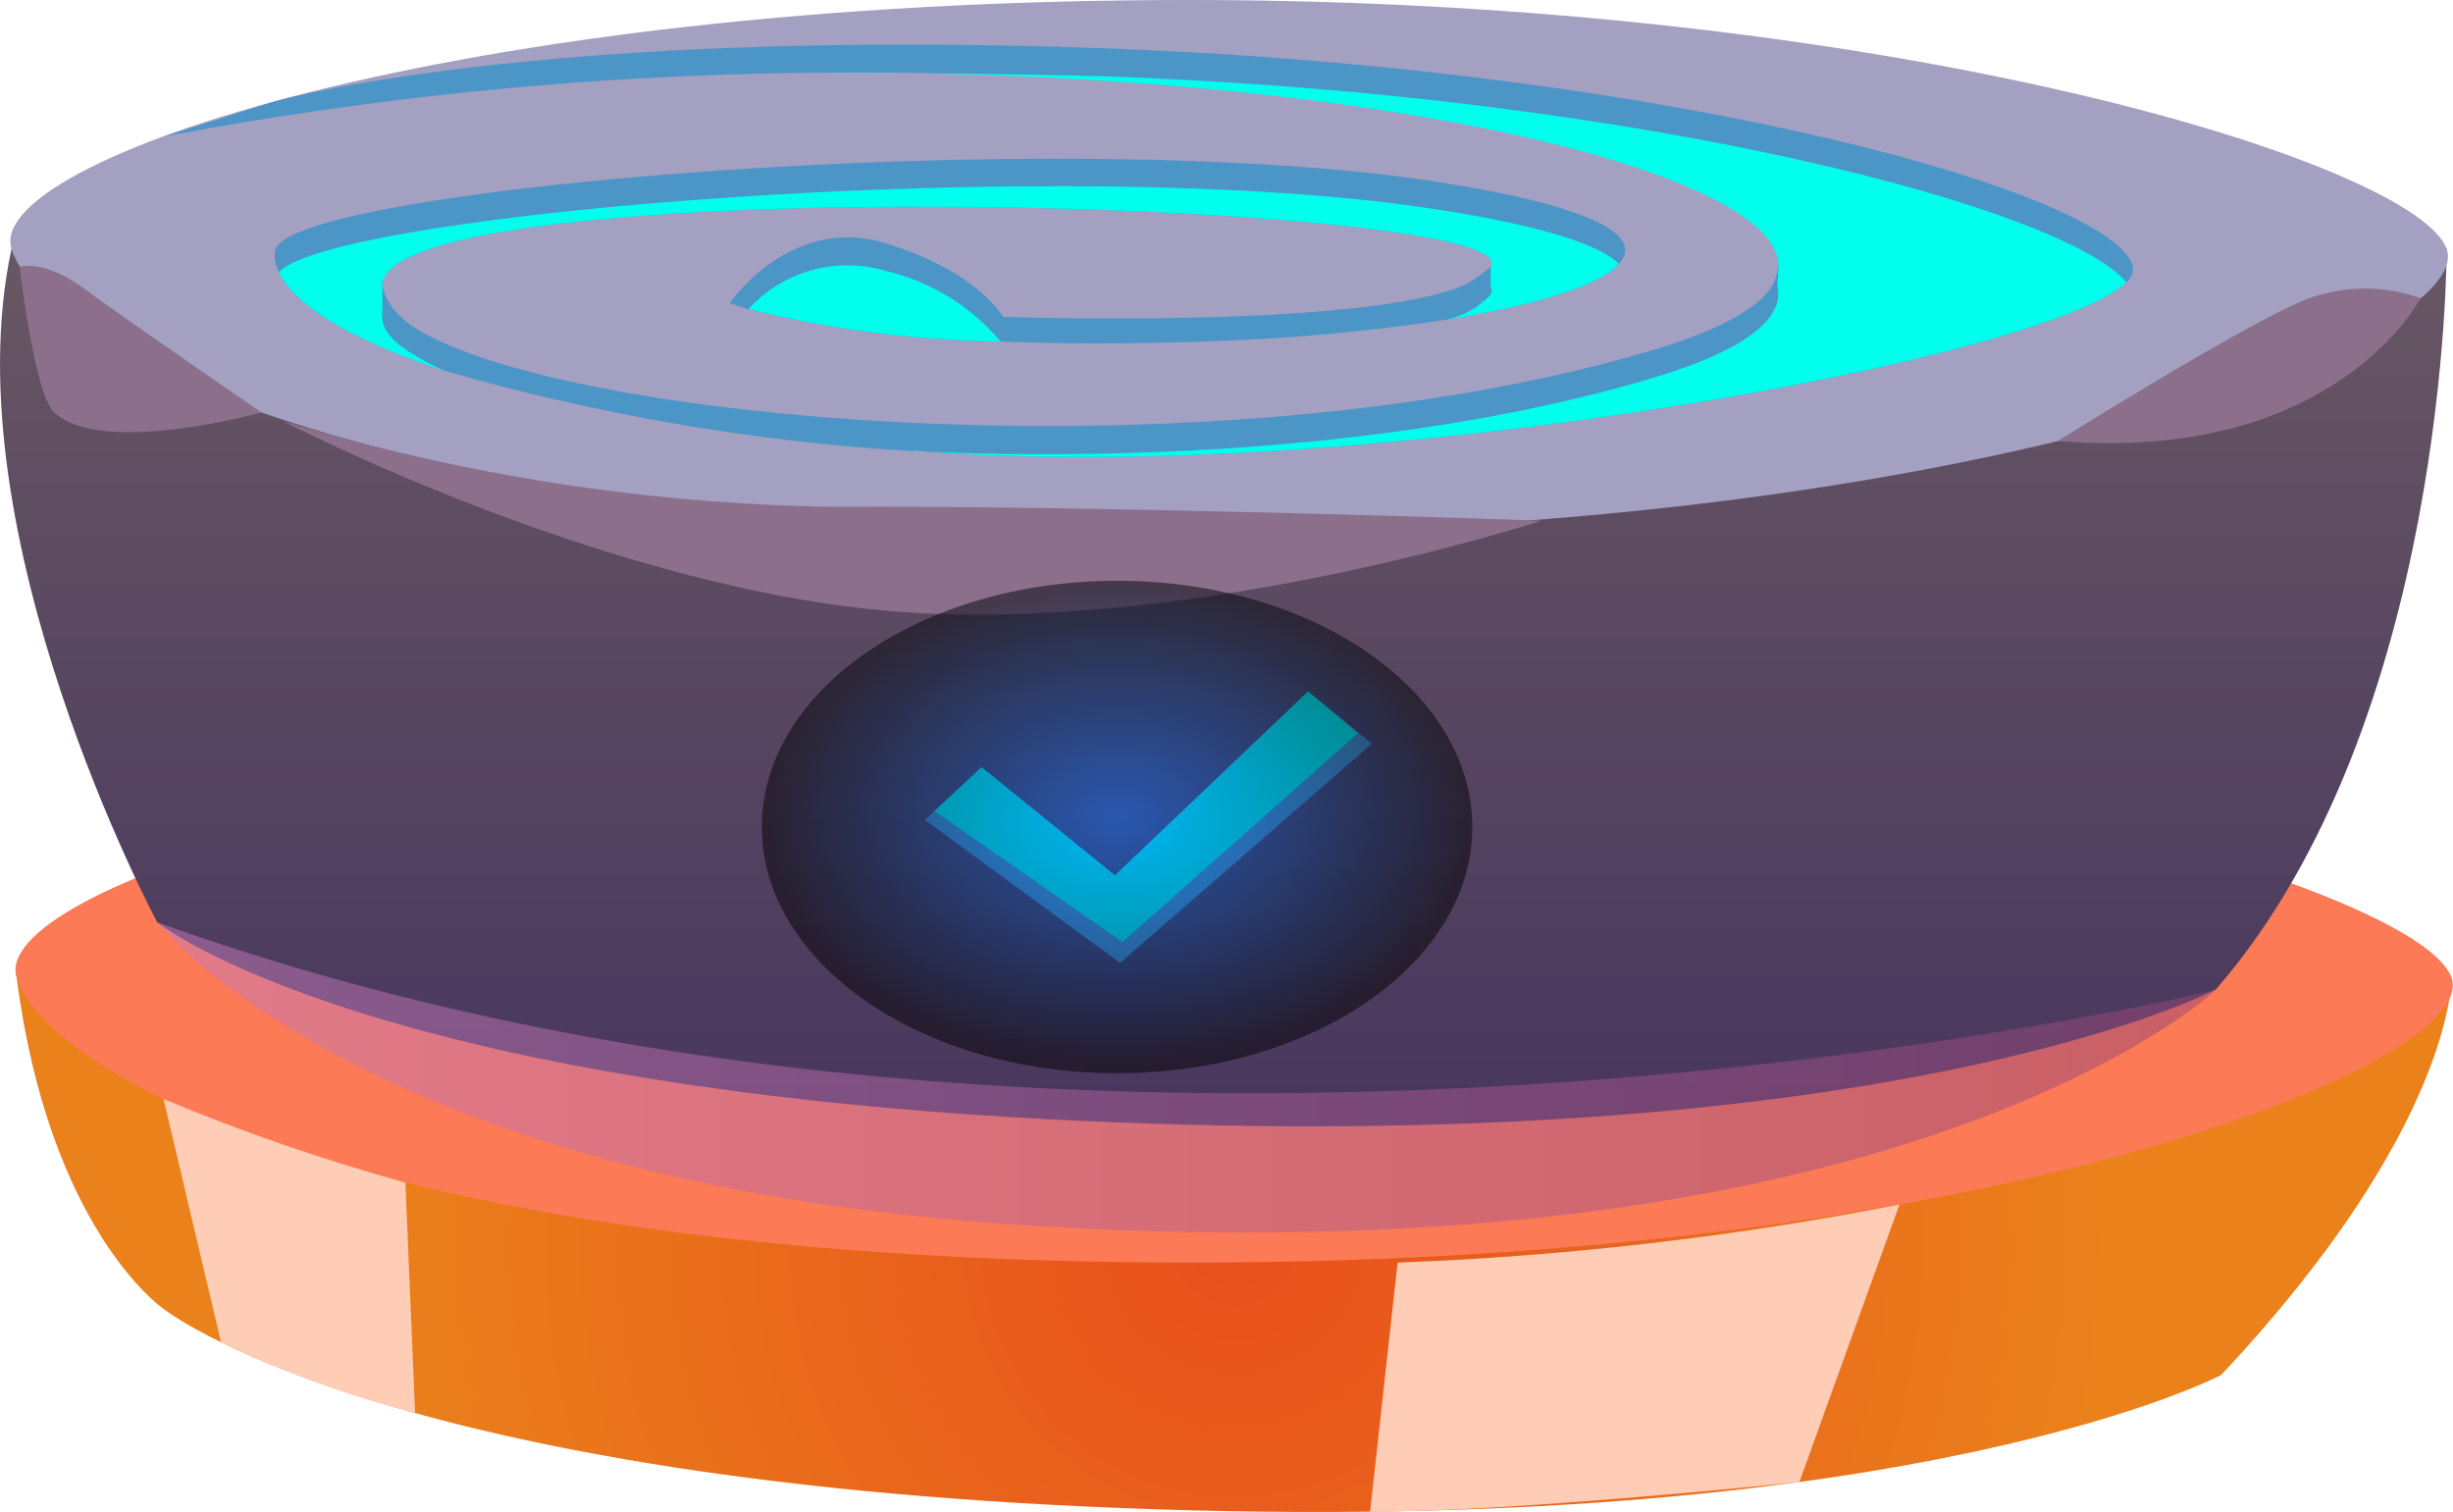 <svg width="146" height="90" viewBox="0 0 146 90" fill="none" xmlns="http://www.w3.org/2000/svg">
<path fill-rule="evenodd" clip-rule="evenodd" d="M9.662 77.851C9.662 77.851 2.933 73.181 0.99 58.187H145.91C145.91 58.187 146.09 67.044 132.199 81.841C132.199 81.841 114.295 91.306 68.987 89.839C22.6 88.354 9.662 77.851 9.662 77.851Z" fill="url(#paint0_radial_124_440)"/>
<path fill-rule="evenodd" clip-rule="evenodd" d="M0.99 58.187C-0.648 52.98 26.99 43.39 71.057 43.39C113.054 43.39 144.129 53.141 145.91 58.187C147.691 63.233 118.632 75.149 71.057 75.149C23.482 75.149 2.879 64.235 0.99 58.187Z" fill="#FC7A55"/>
<path fill-rule="evenodd" clip-rule="evenodd" d="M9.357 54.895C9.357 54.895 -2.987 31.831 0.684 14.815H145.622C145.622 14.815 145.748 42.942 131.893 58.885C131.893 58.885 113.989 68.35 68.681 66.883C22.294 65.398 9.357 54.895 9.357 54.895Z" fill="url(#paint1_linear_124_440)"/>
<path fill-rule="evenodd" clip-rule="evenodd" d="M0.684 14.815C-0.954 9.59 26.684 0 70.751 0C112.748 0 143.823 9.769 145.622 14.815C147.421 19.861 118.326 31.724 70.751 31.724C23.176 31.724 2.573 20.863 0.684 14.815Z" fill="#A4A0C2"/>
<path fill-rule="evenodd" clip-rule="evenodd" d="M126.945 15.871C126.966 16.047 126.94 16.225 126.871 16.388C126.801 16.551 126.69 16.694 126.549 16.801C121.996 21.31 81.151 28.968 54.575 26.839H54.071C44.715 26.262 35.452 24.66 26.451 22.062C20.495 20.129 17.454 18.018 16.59 16.193C16.392 15.8 16.317 15.358 16.374 14.922C16.914 11.183 62.977 7.318 85.559 10.825C95.042 12.31 97.849 14.082 96.356 15.71C95.204 16.998 91.371 18.179 86.027 19.038C81.26 19.756 76.453 20.186 71.632 20.326C66.936 20.487 62.923 20.469 59.541 20.326C54.48 20.265 49.444 19.617 44.534 18.394C44.162 18.294 43.796 18.174 43.436 18.036C43.436 18.036 47.035 12.775 52.631 14.457C58.227 16.139 59.703 18.859 59.703 18.859C59.703 18.859 82.896 19.682 87.935 16.586C88.253 16.415 88.525 16.17 88.726 15.871C91.155 11.916 22.924 9.948 22.744 16.998C22.738 17.328 22.832 17.652 23.014 17.928C26.612 24.495 70.067 29.254 98.281 20.863C102.707 19.557 105.064 18.107 105.694 16.622C108.321 10.539 81.637 3.99 48.727 4.33H48.295C35.36 4.456 22.461 5.725 9.752 8.123L16.374 6.03C16.374 6.03 31.777 1.61 65.91 2.881C100.044 4.151 125.955 11.594 126.945 15.871Z" fill="#4C95C7"/>
<path fill-rule="evenodd" clip-rule="evenodd" d="M59.559 20.326C54.498 20.265 49.461 19.617 44.552 18.394C45.55 17.295 46.838 16.498 48.27 16.093C49.702 15.688 51.219 15.691 52.649 16.103C55.352 16.729 57.777 18.211 59.559 20.326V20.326Z" fill="#00FFED"/>
<path fill-rule="evenodd" clip-rule="evenodd" d="M88.726 17.517C88.924 17.195 88.636 16.873 87.935 16.587C88.253 16.415 88.525 16.17 88.726 15.871C91.156 11.916 22.924 9.948 22.744 16.998C22.738 17.328 22.832 17.652 23.014 17.928C22.843 18.121 22.747 18.369 22.744 18.626C22.744 19.843 24.057 21.006 26.451 22.062C20.495 20.129 17.454 18.018 16.59 16.193C20.009 12.614 63.679 9.036 85.559 12.471C91.911 13.455 95.276 14.6 96.356 15.71C95.204 16.998 91.371 18.179 86.027 19.038C87.069 18.835 88.016 18.302 88.726 17.517V17.517Z" fill="#00FFED"/>
<path fill-rule="evenodd" clip-rule="evenodd" d="M126.549 16.801C121.996 21.31 81.151 28.968 54.574 26.839H54.071C68.34 27.519 84.984 26.481 98.263 22.527C104.309 20.738 106.504 18.68 105.676 16.658C108.303 10.575 81.619 4.026 48.709 4.366C53.801 4.366 59.505 4.366 65.892 4.545C98.245 5.708 123.094 12.525 126.549 16.801Z" fill="#00FFED"/>
<path style="mix-blend-mode:multiply" opacity="0.5" fill-rule="evenodd" clip-rule="evenodd" d="M9.356 54.895C9.356 54.895 21.124 69.942 59.019 72.787C113 76.76 131.893 58.92 131.893 58.92C131.893 58.92 65.496 75.149 9.356 54.895Z" fill="url(#paint2_linear_124_440)"/>
<path fill-rule="evenodd" clip-rule="evenodd" d="M16.806 25.05C27.428 28.268 38.451 29.99 49.554 30.167C66.27 30.078 91.749 30.99 91.749 30.99C91.749 30.99 71.83 37.521 54.269 36.465C36.707 35.41 16.806 25.05 16.806 25.05Z" fill="#8B6F8B"/>
<path fill-rule="evenodd" clip-rule="evenodd" d="M122.482 26.249C122.482 26.249 133.89 19.091 137.435 17.75C139.582 16.986 141.928 16.986 144.074 17.75C144.074 17.75 139 27.608 122.482 26.249Z" fill="#8B6F8B"/>
<path fill-rule="evenodd" clip-rule="evenodd" d="M1.169 15.871C1.169 15.871 2.645 15.423 5.002 17.177C7.359 18.93 15.564 24.549 15.564 24.549C15.564 24.549 6.064 27.197 3.221 24.549C2.033 23.422 1.169 15.871 1.169 15.871Z" fill="#8B6F8B"/>
<g style="mix-blend-mode:soft-light">
<path fill-rule="evenodd" clip-rule="evenodd" d="M81.547 89.982L83.184 75.149C93.216 74.773 103.203 73.618 113.054 71.696L107.098 88.211C107.098 88.211 89.968 90 81.547 89.982Z" fill="#FFCCB5"/>
</g>
<g style="mix-blend-mode:soft-light">
<path fill-rule="evenodd" clip-rule="evenodd" d="M13.153 79.891L9.734 65.415C14.423 67.372 19.231 69.034 24.129 70.39L24.705 84.095C20.722 83.084 16.852 81.675 13.153 79.891V79.891Z" fill="#FFCCB5"/>
</g>
<path fill-rule="evenodd" clip-rule="evenodd" d="M88.726 15.871V17.517C88.142 18.078 87.451 18.516 86.693 18.805L86.369 17.338C87.233 16.986 88.031 16.49 88.726 15.871V15.871Z" fill="#4C95C7"/>
<path fill-rule="evenodd" clip-rule="evenodd" d="M105.856 15.745L105.73 18.125L103.769 20.201V18.573C104.344 18.336 104.842 17.948 105.21 17.449C105.578 16.951 105.802 16.361 105.856 15.745V15.745Z" fill="#4C95C7"/>
<path fill-rule="evenodd" clip-rule="evenodd" d="M22.762 18.93V16.569C22.762 16.569 22.51 17.893 24.381 19.306L24.615 21.095C24.615 21.095 22.762 20.129 22.762 18.93Z" fill="#4C95C7"/>
<path fill-rule="evenodd" clip-rule="evenodd" d="M55.042 48.793L58.425 45.662L66.36 52.103L77.858 41.153L81.655 44.266L66.666 57.31L55.042 48.793Z" fill="#4C95C7"/>
<path fill-rule="evenodd" clip-rule="evenodd" d="M55.618 48.274L66.81 56.075L80.827 43.64L77.858 41.153L66.36 52.103L58.425 45.662L55.618 48.274Z" fill="#00FFED"/>
<path style="mix-blend-mode:screen" opacity="0.5" d="M66.486 63.877C78.163 63.877 87.629 57.316 87.629 49.223C87.629 41.13 78.163 34.569 66.486 34.569C54.81 34.569 45.344 41.13 45.344 49.223C45.344 57.316 54.81 63.877 66.486 63.877Z" fill="url(#paint3_radial_124_440)"/>
<defs>
<radialGradient id="paint0_radial_124_440" cx="0" cy="0" r="1" gradientUnits="userSpaceOnUse" gradientTransform="translate(73.45 74.094) scale(52.469 52.175)">
<stop stop-color="#E94F1C"/>
<stop offset="0.99" stop-color="#EA811B"/>
</radialGradient>
<linearGradient id="paint1_linear_124_440" x1="72.802" y1="67.044" x2="72.802" y2="14.815" gradientUnits="userSpaceOnUse">
<stop stop-color="#48365E"/>
<stop offset="1" stop-color="#685763"/>
</linearGradient>
<linearGradient id="paint2_linear_124_440" x1="9.356" y1="64.109" x2="131.893" y2="64.109" gradientUnits="userSpaceOnUse">
<stop stop-color="#C77CBD"/>
<stop offset="1" stop-color="#974577"/>
</linearGradient>
<radialGradient id="paint3_radial_124_440" cx="0" cy="0" r="1" gradientUnits="userSpaceOnUse" gradientTransform="translate(66.56 48.781) scale(21.16 14.685)">
<stop stop-color="#006FFF"/>
<stop offset="1"/>
</radialGradient>
</defs>
</svg>
